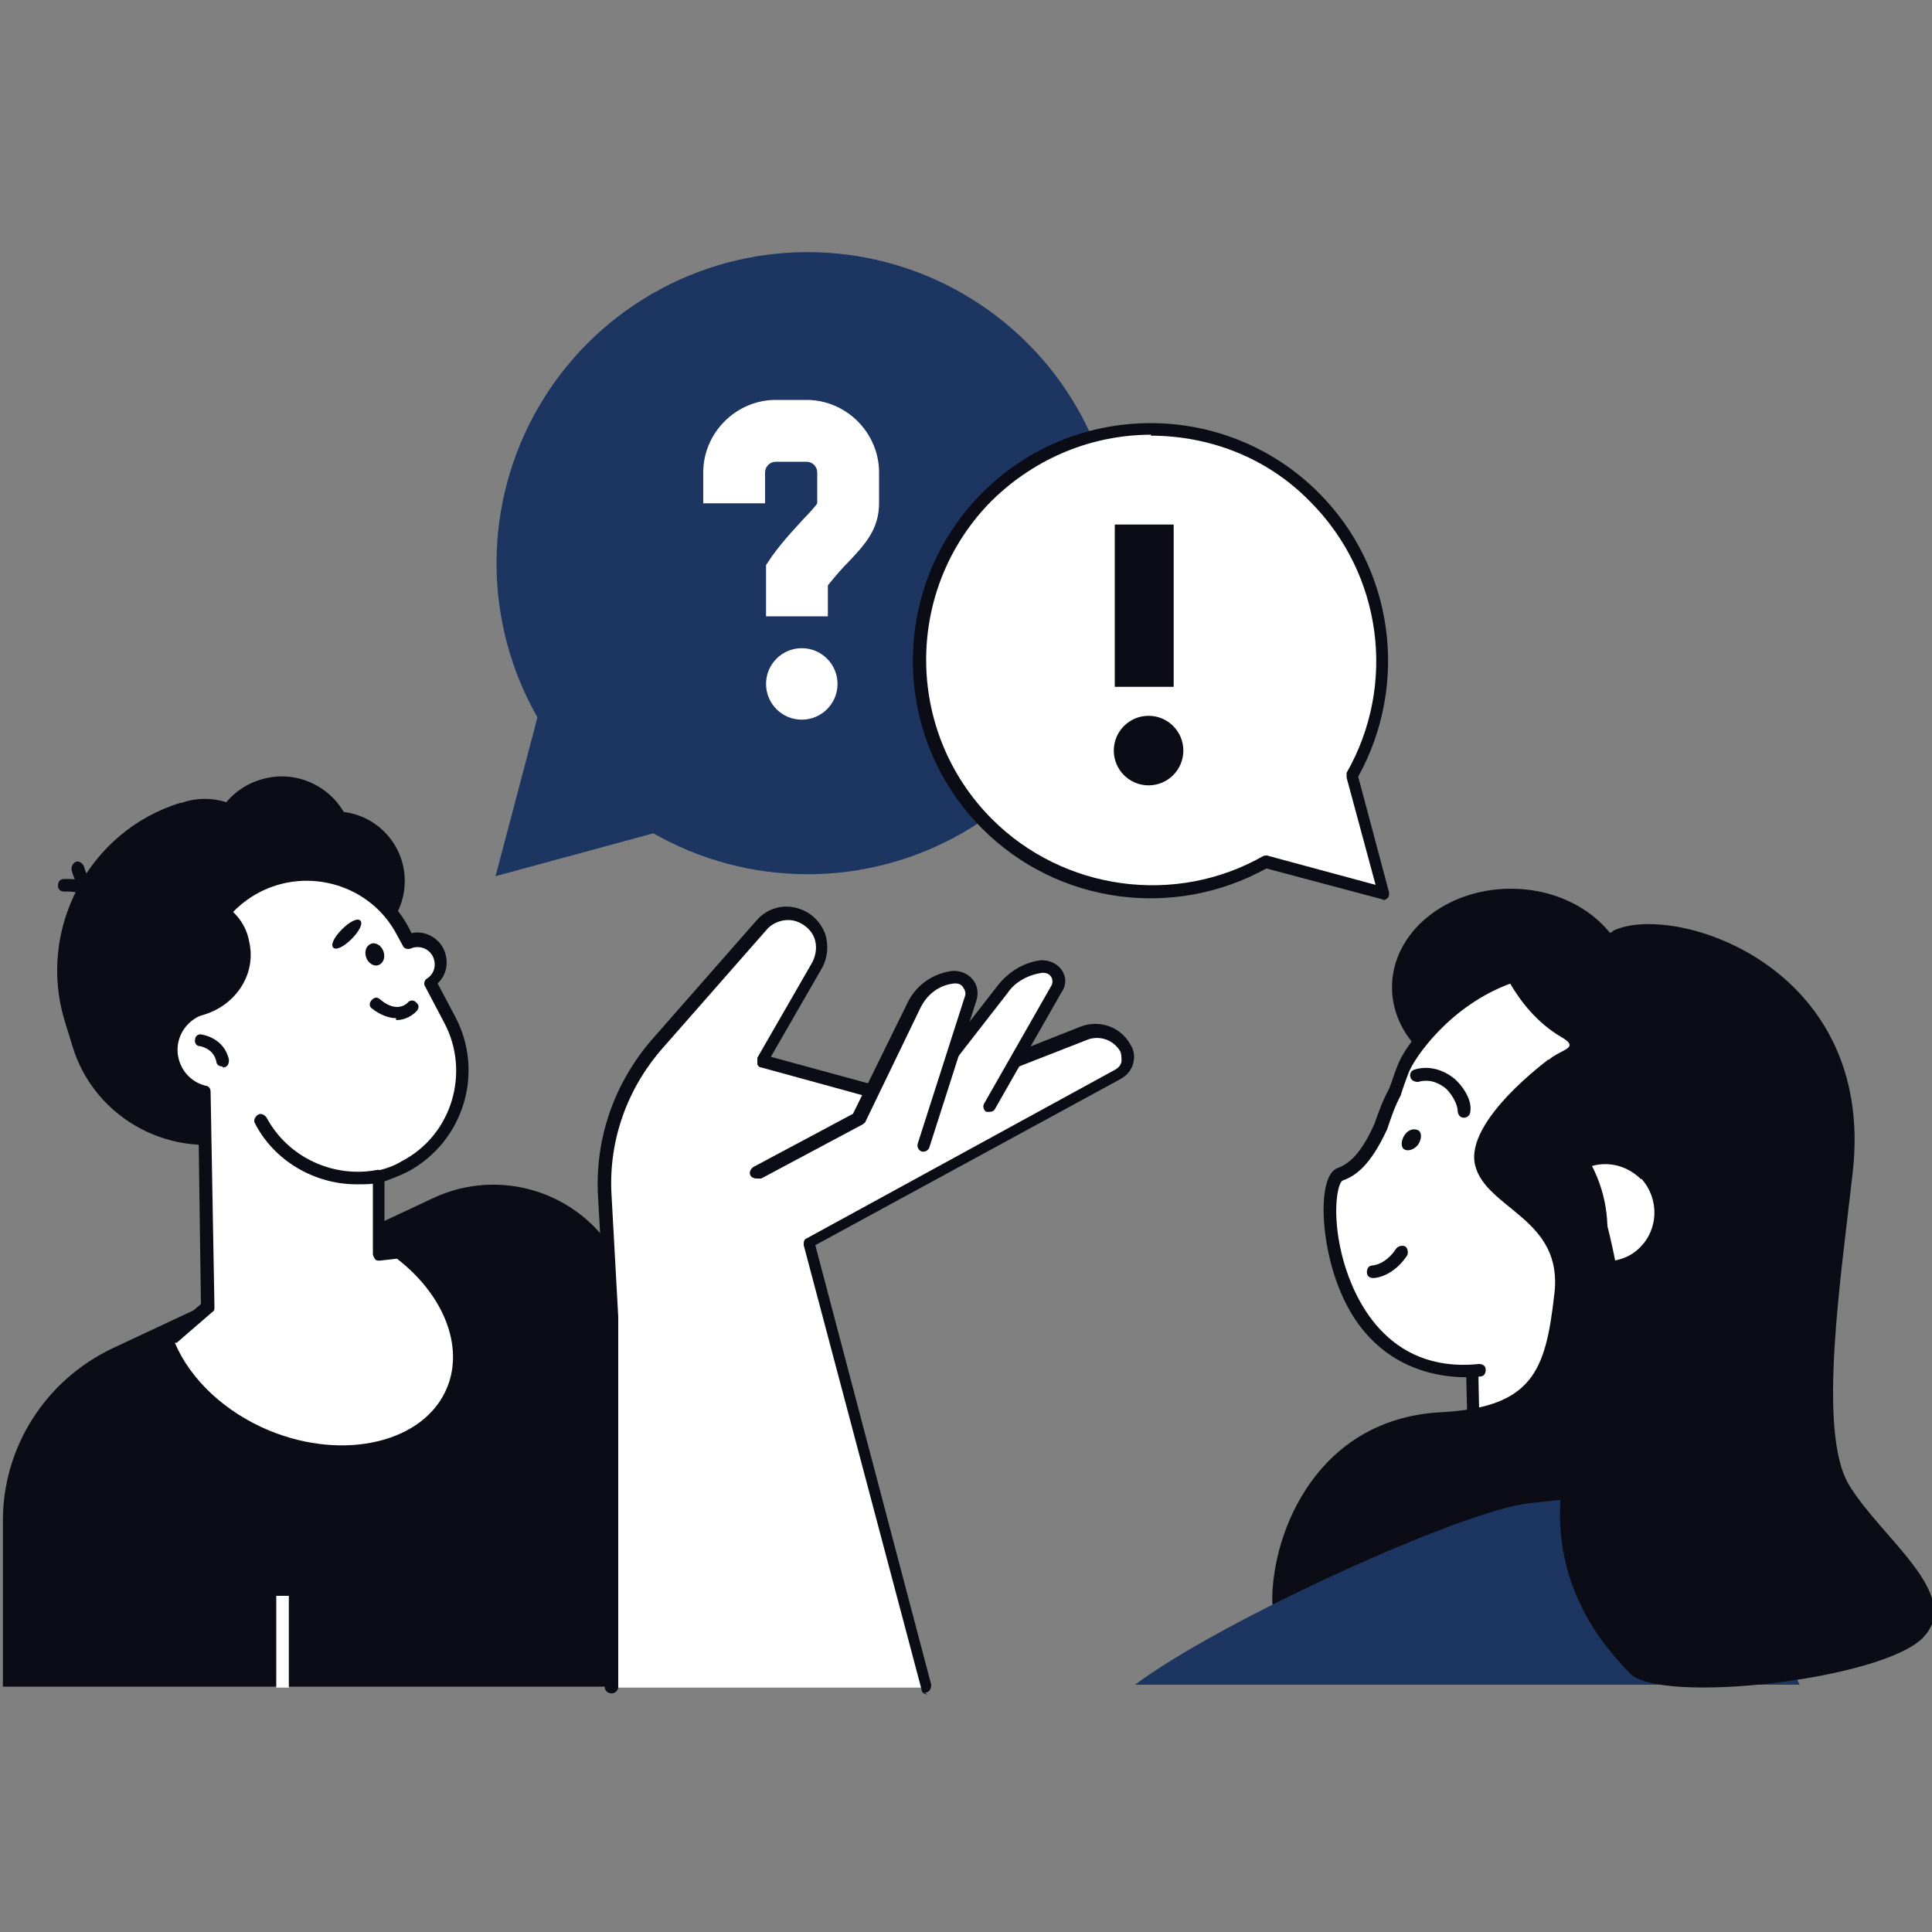 <?xml version="1.0" encoding="UTF-8"?>
<svg id="Ebene_1" data-name="Ebene 1" xmlns="http://www.w3.org/2000/svg" version="1.1" viewBox="0 0 200 200">
  <rect x="0" y="0" width="200" height="200" fill="#808080" stroke="none"/>
  <defs>
    <style>
      .cls-1 {
        fill: #1c3661;
      }

      .cls-1, .cls-2, .cls-3 {
        stroke-width: 0px;
      }

      .cls-2 {
        fill: #0c0c17;
      }

      .cls-3 {
        fill: #fff;
      }
    </style>
  </defs>
  <g id="_Layer_" data-name="&amp;lt;Layer&amp;gt;">
    <g>
      <path class="cls-2" d="M.3,174.7v-17.3c0-7.6,4.4-14.5,11.3-17.8l33.3-15.6c6.9-3.2,15.1-.6,18.9,6l24.9,44.6H.3Z"/>
      <g>
        <path class="cls-3" d="M63.4,174.7v-38.3l-.7-12.7c-.3-5.7,1.6-11.3,5.4-15.6l10.8-12.3c1-1.1,2.5-1.5,3.8-1h0c2.1.7,3,3.2,1.9,5.1l-5.7,9.9,15.3,4.2,17.9-7c1.6-.7,3.5,0,4.4,1.5h0c.6.9.2,2.2-.7,2.7l-32,17.5,12.2,46h-32.6Z"/>
        <path class="cls-2" d="M96,175.4c-.3,0-.6-.2-.6-.5l-12.2-46c0-.3,0-.6.3-.7l32-17.5c.3-.2.5-.4.6-.8,0-.3,0-.7-.1-1-.7-1.3-2.3-1.8-3.6-1.2l-17.9,7c-.1,0-.3,0-.4,0l-15.3-4.2c-.2,0-.4-.2-.4-.4,0-.2,0-.4,0-.6l5.7-9.9c.4-.8.5-1.7.2-2.5-.3-.8-1-1.4-1.8-1.7-1.1-.4-2.4,0-3.1.8l-10.8,12.3c-3.7,4.2-5.6,9.6-5.3,15.1l.7,12.7v38.3c0,.4-.3.7-.7.7s-.7-.3-.7-.7v-38.3l-.7-12.6c-.3-5.9,1.7-11.6,5.6-16.1l10.8-12.3c1.1-1.3,2.9-1.8,4.5-1.2,1.2.4,2.1,1.3,2.6,2.5.4,1.2.3,2.5-.3,3.6l-5.3,9.2,14.3,3.9,17.7-7c2-.8,4.2,0,5.2,1.8.4.6.5,1.3.3,2-.2.7-.6,1.2-1.3,1.6l-31.6,17.2,12,45.5c0,.3-.1.7-.5.8,0,0-.1,0-.2,0Z"/>
      </g>
      <g>
        <path class="cls-3" d="M102.4,114.5l6.9-12.1c.6-1.1-.3-2.5-1.5-2.3h0c-1.6.2-3.1,1-4.1,2.3l-8.4,10.8,7.2,1.3Z"/>
        <path class="cls-2" d="M102.4,115.1c-.1,0-.2,0-.3,0-.3-.2-.4-.6-.2-.9l6.9-12.1c.2-.3.2-.7,0-1-.2-.3-.5-.4-.9-.4-1.4.2-2.8.9-3.6,2.1l-8.4,10.8c-.2.3-.6.3-.9.1s-.3-.6-.1-.9l8.4-10.8c1.1-1.4,2.7-2.4,4.5-2.6.8,0,1.6.3,2.1,1,.5.7.5,1.6,0,2.3l-6.9,12.1c-.1.2-.3.3-.6.3Z"/>
      </g>
      <g>
        <path class="cls-3" d="M78.3,121.3l10.5-5.6,5.7-11.8c.8-1.6,2.4-2.7,4.1-2.8h0c1.2,0,2,1,1.7,2.1l-4.9,15.3-17.1,2.8Z"/>
        <path class="cls-2" d="M78.3,122c-.2,0-.5-.1-.6-.3-.2-.3,0-.7.3-.9l10.3-5.5,5.7-11.6c.9-1.8,2.7-3,4.7-3.2.8,0,1.5.3,2,.9s.6,1.4.4,2.1l-4.9,15.3c-.1.3-.5.5-.8.4-.3-.1-.5-.5-.4-.8l4.9-15.3c.1-.3,0-.6-.2-.9-.2-.3-.5-.4-.8-.4-1.6.1-2.9,1.1-3.6,2.5l-5.7,11.8c0,.1-.2.2-.3.3l-10.5,5.6c-.1,0-.2,0-.3,0Z"/>
      </g>
      <g>
        <path class="cls-2" d="M32.1,115.9l-6.6,2c-7.6,2.3-15.7-2-18-9.6l-.8-2.6c-2.9-9.5,2.5-19.7,12-22.6l1.5,2.4c6-1.8,12.3,1.6,14.1,7.5l3.6,11.8c1.4,4.6-1.2,9.6-5.9,11Z"/>
        <ellipse class="cls-2" cx="24.2" cy="102" rx="16.2" ry="15.2" transform="translate(-1.6 .4) rotate(-.9)"/>
        <path class="cls-2" d="M39.3,127.7c-4.8-1-9-4.4-10.8-9.4l-1.6-4.6,12.2-4.4.3,18.4Z"/>
        <path class="cls-2" d="M20.2,104.3c-1.1-5.1.9-10.5,5.2-13.1h0c2.7-1.6,5.7-1.7,8.4-.7-1.4.2-5.4.8-6.1,3.5-.9,3.2-.9,9.3-7.5,10.3Z"/>
        <circle class="cls-2" cx="34.7" cy="91.2" r="7.2"/>
        <path class="cls-2" d="M16.6,86.1c-7.2,3.2-11.1,11.3-9,19.1,2,.6,4.3.6,6.5,0,5.8-1.8,9.1-7.6,7.4-13.1-.8-2.6-2.6-4.7-4.9-5.9Z"/>
        <circle class="cls-2" cx="21.2" cy="89.9" r="7.2"/>
        <path class="cls-2" d="M36.3,85.7c1.2,3.9-1,8.1-5,9.3-3.9,1.2-8.1-1-9.3-5-1.2-3.9,1-8.1,5-9.3,3.9-1.2,8.1,1,9.3,5Z"/>
        <path class="cls-2" d="M10.6,94c-.2,0-.4-.1-.5-.3-1-1.6-3.4-1.4-3.4-1.4-.4,0-.7-.2-.7-.6s.2-.7.6-.7c.1,0,3.1-.3,4.6,2,.2.3.1.7-.2.9-.1,0-.2.1-.4.1Z"/>
        <path class="cls-2" d="M10.9,93.8c0,0-.1,0-.2,0-2.6-.7-3.3-3.7-3.3-3.8,0-.4.2-.7.5-.8s.7.2.8.5h0s.5,2.3,2.4,2.8c.3,0,.5.5.4.8,0,.3-.3.5-.6.5Z"/>
        <g>
          <path class="cls-3" d="M41.3,129.6l-2,.2v-8c.8-.2,1.8-.5,2.7-1,5.5-2.9,7.6-9.7,4.7-15.2l-2-3.8c1-.7,1.4-2,.8-3.2h0c-.6-1.1-1.9-1.6-3.1-1.1l-.6-1.1c-2.9-5.5-9.7-7.6-15.2-4.7h0c-4.6,2.5-6.8,7.7-5.7,12.6-2,.6-3.4,2.6-3.1,4.8.2,1.9,1.6,3.4,3.3,3.9l.4,22.3-4.1,3.5c1.5,4,5.2,7.8,10.3,9.9,8.2,3.3,16.8,1.1,19.2-4.9,1.9-4.7-.5-10.4-5.6-14.2Z"/>
          <path class="cls-2" d="M35.3,150.9c-2.5,0-5.3-.5-7.9-1.6-5.1-2.1-9.1-5.9-10.7-10.3,0-.3,0-.5.2-.7l3.9-3.3-.3-21.6c-1.8-.7-3.1-2.3-3.4-4.3-.3-2.3,1-4.4,3-5.3-1-5.1,1.5-10.3,6.1-12.7,5.8-3.1,13-.9,16.1,4.9l.3.6c1.3-.3,2.7.4,3.3,1.6.6,1.2.4,2.7-.6,3.6l1.8,3.4c3.1,5.8.9,13-4.9,16.1-.8.4-1.6.7-2.4,1v6.8c.1,0,1.4-.1,1.4-.1.2,0,.3,0,.5.1,5.4,4.1,7.7,10.1,5.8,15-1.8,4.3-6.6,6.8-12.2,6.8ZM18.1,139c1.6,3.8,5.2,7.2,9.8,9.1,7.8,3.2,16.1,1.2,18.4-4.5,1.7-4.2-.3-9.5-5.2-13.3l-1.8.2c-.2,0-.4,0-.5-.2s-.2-.3-.2-.5v-8c-.1-.3,0-.6.4-.6.9-.2,1.8-.5,2.6-1,5.2-2.7,7.1-9.2,4.4-14.3l-2-3.8c-.2-.3,0-.7.2-.8.8-.5,1-1.5.6-2.3-.4-.8-1.4-1.2-2.3-.8-.3.1-.7,0-.8-.3l-.6-1.1c-2.7-5.2-9.2-7.1-14.3-4.4-4.3,2.3-6.5,7.1-5.3,11.8,0,.3-.1.7-.4.8-1.8.6-2.9,2.3-2.7,4.1.2,1.6,1.3,2.9,2.9,3.3.3,0,.5.3.5.6l.4,22.3c0,.2,0,.4-.2.5l-3.7,3.2Z"/>
        </g>
        <path class="cls-2" d="M23,110.4c-.3,0-.6-.2-.6-.5-.3-1.4-1.7-1.6-1.7-1.6-.4,0-.6-.4-.5-.7,0-.4.4-.6.7-.5,0,0,2.3.3,2.8,2.6,0,.4-.1.7-.5.8,0,0,0,0-.1,0Z"/>
        <path class="cls-2" d="M41,105.4c-.7,0-1.6-.3-2.5-1-.3-.2-.3-.6,0-.9s.6-.3.9,0c1.7,1.4,2.7.4,2.8.3.2-.3.7-.3.9,0,.3.2.3.6,0,.9-.4.4-1.1.9-2.1.9Z"/>
        <path class="cls-2" d="M39.7,98.5c.2.6,0,1.2-.5,1.4-.5.2-1.1-.2-1.3-.8-.2-.6,0-1.2.5-1.4.5-.2,1.1.2,1.3.8Z"/>
        <path class="cls-2" d="M37.3,95.3c.3.3-.1,1.1-.9,1.9-.8.8-1.6,1.2-1.9.9-.3-.3.1-1.1.9-1.9.8-.8,1.6-1.2,1.9-.9Z"/>
        <path class="cls-2" d="M23.2,93.5c-4.6,1.6-7.5,6.3-6.7,11.3,1.2.5,2.6.6,4,.4,3.7-.8,6.1-4.2,5.3-7.7-.3-1.7-1.3-3-2.7-3.9Z"/>
        <path class="cls-2" d="M36.9,122.6c-4.3,0-8.5-2.4-10.5-6.3-.2-.3,0-.7.3-.9.3-.2.7,0,.9.3,2.2,4.1,6.9,6.3,11.5,5.4.4,0,.7.2.8.5s-.2.7-.5.8c-.8.2-1.6.2-2.3.2Z"/>
      </g>
      <rect class="cls-3" x="28.6" y="165.2" width="1.3" height="9.5"/>
      <g>
        <circle class="cls-1" cx="83.6" cy="58.3" r="32.2"/>
        <polygon class="cls-1" points="51.3 90.7 55.6 74.4 60 58.1 71.9 70 83.8 82 67.5 86.3 51.3 90.7"/>
      </g>
      <g>
        <path class="cls-3" d="M143.3,92.4l-3.3-12.1h0c5.2-9.2,3.9-21.1-3.9-28.9-9.4-9.4-24.6-9.4-33.9,0s-9.4,24.6,0,33.9c7.8,7.8,19.7,9.1,28.8,3.9h0s12.1,3.3,12.1,3.3Z"/>
        <path class="cls-2" d="M143.3,93.1c0,0-.1,0-.2,0l-12-3.2c-9.6,5.3-21.6,3.7-29.4-4.1-9.6-9.6-9.6-25.2,0-34.8,9.6-9.6,25.2-9.6,34.8,0,7.8,7.8,9.4,19.8,4.1,29.4l3.2,12c0,.2,0,.5-.2.6-.1.1-.3.2-.5.2ZM119.2,45c-6,0-11.9,2.3-16.5,6.8-9.1,9.1-9.1,23.9,0,33,7.4,7.4,19,9,28.1,3.8.1,0,.3-.1.5,0l11.1,3-3-11.1c0-.2,0-.3,0-.5,5.2-9.1,3.7-20.6-3.8-28.1-4.5-4.6-10.5-6.8-16.5-6.8Z"/>
      </g>
      <circle class="cls-3" cx="83" cy="70.8" r="3.7"/>
      <path class="cls-3" d="M85.7,63.8h-6.4v-5.3l.6-.9c1.3-1.8,2.5-3,3.3-3.9.6-.6,1.3-1.4,1.4-1.6v-3.2c0-.6-.5-1.1-1.1-1.1h-3.2c-.6,0-1.1.5-1.1,1.1v3.2h-6.4v-3.2c0-4.1,3.4-7.5,7.5-7.5h3.2c4.1,0,7.5,3.4,7.5,7.5v3.2c0,2.7-1.5,4.3-3.1,6-.7.7-1.4,1.5-2.2,2.5v3.2Z"/>
      <circle class="cls-2" cx="118.9" cy="77.7" r="3.6"/>
      <rect class="cls-2" x="115.4" y="54.3" width="6.1" height="16.8"/>
      <g>
        <ellipse class="cls-2" cx="156.4" cy="102.2" rx="12.3" ry="10.2"/>
        <g>
          <polygon class="cls-3" points="177 169 152.7 159.3 152.2 135 174.8 134.5 177 169"/>
          <path class="cls-2" d="M177,169.6c0,0-.2,0-.2,0l-24.2-9.6c-.2,0-.4-.3-.4-.6l-.6-24.4c0-.2,0-.3.2-.5.1-.1.3-.2.5-.2l22.6-.5c.4,0,.6.3.7.6l2.2,34.5c0,.2,0,.4-.3.6-.1,0-.2.1-.4.1ZM153.4,158.9l22.9,9.1-2.1-32.8-21.3.5.5,23.3Z"/>
        </g>
        <g>
          <path class="cls-3" d="M169.2,143.4c5.2-1.7,9.8-5.3,12.7-10.5,5.8-10.6,2.1-23.5-8.1-29.4-16.6-9.6-27.4,4.1-28.6,7.4-.3.8-.5,1.6-.8,2.3-.6,1.2-1.1,2.4-1.4,3.6-1.2,2.5-2.4,4.3-4.2,4.9-2.7.9-1.2,21.8,14.4,20.3l16.1,1.3Z"/>
          <path class="cls-2" d="M169.2,144c-.3,0-.5-.2-.6-.5-.1-.3,0-.7.4-.8,5.3-1.7,9.6-5.3,12.3-10.2,5.6-10.2,2.1-22.7-7.8-28.5-6-3.4-11.7-4.2-17.1-2.2-6.3,2.3-10,7.7-10.6,9.3-.3.8-.6,1.6-.8,2.3,0,0,0,0,0,0-.6,1.1-1,2.3-1.4,3.5,0,0,0,0,0,0-1.4,3-2.8,4.7-4.6,5.3-.6.3-1.2,3.8.1,8.4,1,3.5,4.3,11.6,14,10.6.4,0,.7.2.7.6,0,.4-.2.7-.6.7-3,.3-12.9.2-15.7-12.9-.8-3.8-.7-8.1,1-8.7,1.4-.5,2.6-1.9,3.8-4.6.4-1.2.9-2.5,1.5-3.6.3-.7.5-1.5.8-2.2.8-2.4,5-7.7,11.3-10.1,5.8-2.1,11.9-1.4,18.2,2.3,10.6,6.1,14.3,19.4,8.3,30.2-2.9,5.2-7.5,9.1-13.1,10.8,0,0-.1,0-.2,0Z"/>
        </g>
        <path class="cls-2" d="M177.6,99.8c-6.9-3.8-14.8-3.5-21.4-.1,2.1.5,4.1,1.2,6,2.3,13,7.1,17.1,24.8,9.1,39.4-.4.8-.9,1.6-1.4,2.4,6.7-1.3,13-5.5,16.6-12.1,6.3-11.5,2.4-25.8-8.8-31.8Z"/>
        <path class="cls-2" d="M154.7,98.2s1.8,6.2,7,9.2c2.7,1.6-2.5,1.1-2.1,4.3,3,24.4,5,29,5,29,.5,2.1,2.2,3.6,4.4,3.8l6.4.6,2-5.9,3.3-25.4s-13.2-19-25.9-15.6Z"/>
        <path class="cls-3" d="M169.9,122.1c-1.4-1.4-3.3-1.9-5.1-1.4,1.6,3.1,2,6.6,1.2,9.9,1.3,0,2.7-.4,3.7-1.4,2-1.9,2.1-5.1.2-7.2Z"/>
        <path class="cls-2" d="M142.1,132.3c-.3,0-.6-.2-.6-.6,0-.4.2-.7.6-.7,1.5-.2,2.4-1.7,2.4-1.7.2-.3.6-.4.9-.3s.4.6.3.9c0,0-1.2,2.1-3.4,2.4,0,0,0,0,0,0Z"/>
        <path class="cls-2" d="M151.5,115.7s0,0,0,0c-.4,0-.6-.4-.6-.7,0-.5-.4-1.5-1.2-2.3-.5-.4-1.5-1.1-2.9-.7-.3,0-.7-.1-.8-.5s.1-.7.5-.8c1.4-.4,2.9,0,4.1,1,1.1,1,1.8,2.4,1.6,3.4,0,.3-.3.6-.6.6Z"/>
        <path class="cls-2" d="M146.8,118.5c-.4.5-1,.7-1.4.5s-.4-.9,0-1.5,1-.7,1.4-.5.4.9,0,1.5Z"/>
      </g>
      <path class="cls-2" d="M160.4,109.6s-8.8,6.4-7.7,11c1.1,4.6,9.2,5.5,8.2,13.4-.9,7.9-2.2,11.7-11.8,12.2-12.7.7-17.4,12.3-17.4,19.5s32.6-10.4,32.6-10.4c0,0,11.2-11.5-4-45.6Z"/>
      <path class="cls-1" d="M117.5,174.4c8.8-6.6,34-18.1,40.9-18.8l17.8-1.9,10.1,20.7h-68.9Z"/>
      <path class="cls-2" d="M166.9,96.4c6-3.1,27.3,3.3,24.9,24.9-1.2,10.8-3.7,26.9-.4,32.4,3.3,5.5,11.9,11.4,7.7,15.8-4.2,4.4-27.3,7-30.4,3.7-3.1-3.3-13.6-14.1-1.6-34.1,11.9-20-.4-29.9-1.6-30.6-1.3-.7-7.4-7.5,1.5-12.1Z"/>
    </g>
  </g>
</svg>